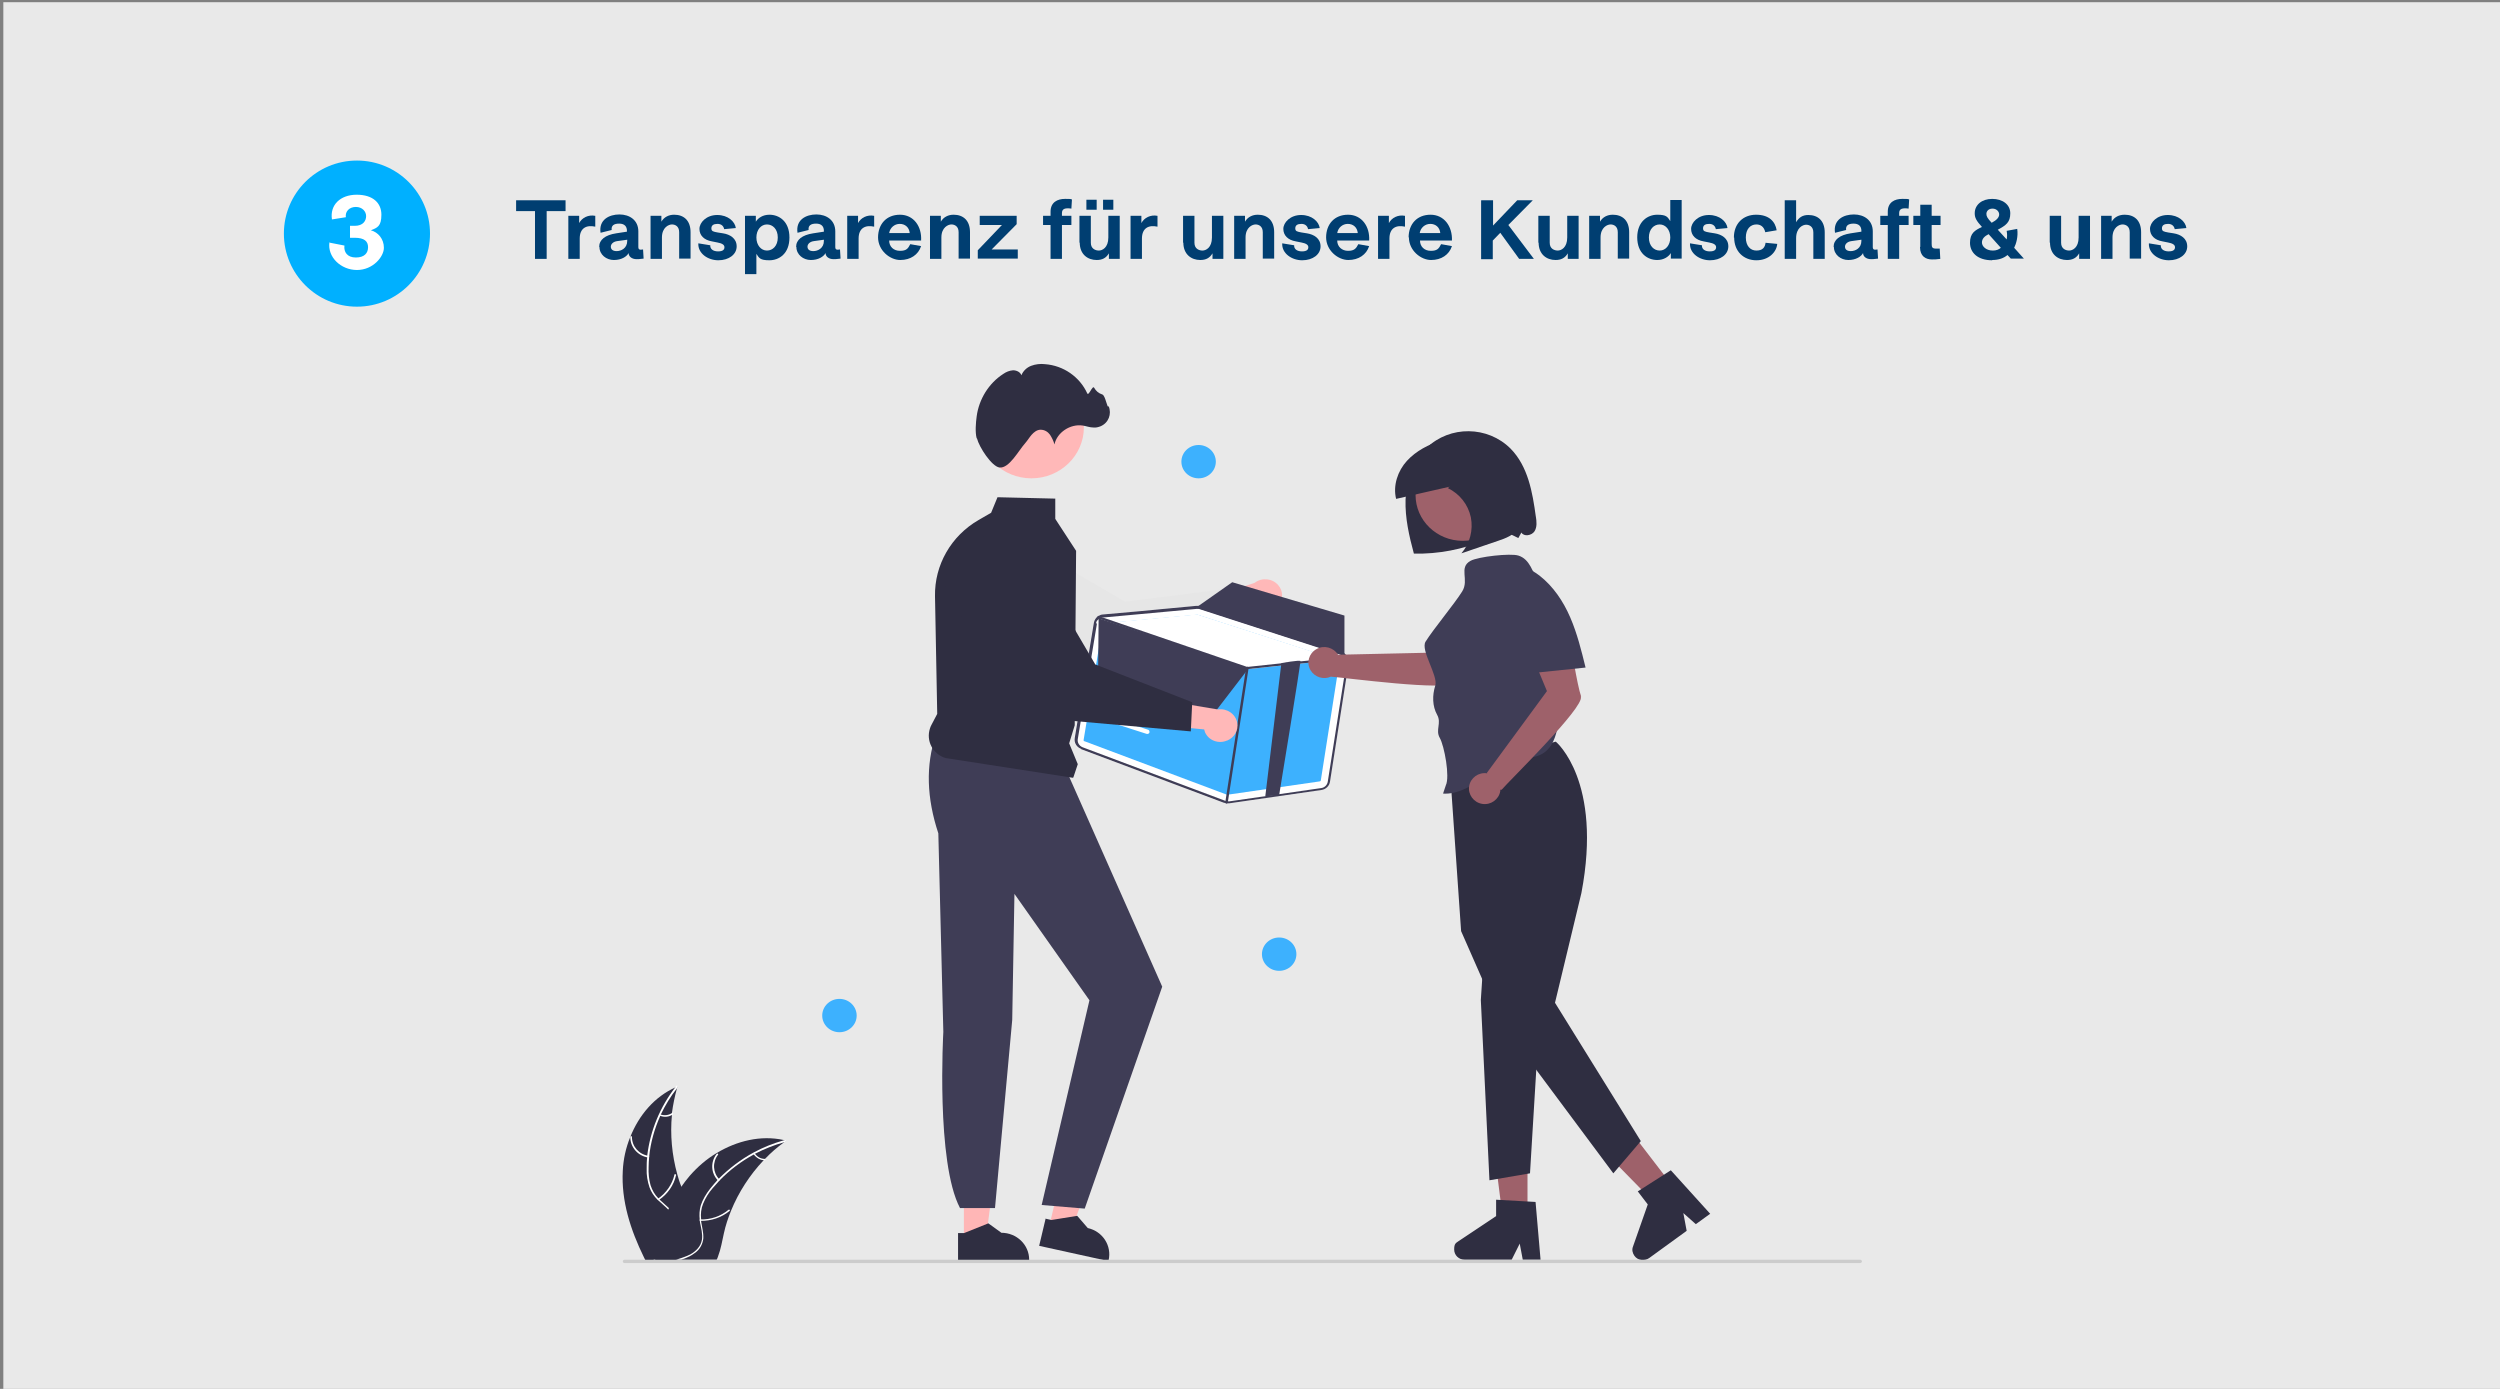<?xml version="1.0" encoding="UTF-8"?>
<svg id="Ebene_1" data-name="Ebene 1" xmlns="http://www.w3.org/2000/svg" version="1.1" viewBox="0 0 900 500">
  <rect x="0" y="0" width="900" height="500" fill="#808080" stroke="none"/>
  <defs>
    <style>
      .cls-1 {
        fill: none;
      }

      .cls-1, .cls-2, .cls-3, .cls-4, .cls-5, .cls-6, .cls-7, .cls-8, .cls-9, .cls-10, .cls-11, .cls-12, .cls-13 {
        stroke-width: 0px;
      }

      .cls-2 {
        fill: #003e71;
      }

      .cls-3 {
        fill: #ffb8b8;
      }

      .cls-4 {
        fill: #e9e9e9;
      }

      .cls-5 {
        fill: #ffb6b6;
      }

      .cls-6 {
        fill: #3f3d56;
      }

      .cls-7 {
        fill: #3db1fe;
      }

      .cls-8 {
        fill: #2f2e41;
      }

      .cls-14 {
        isolation: isolate;
      }

      .cls-9 {
        fill: #00b0ff;
      }

      .cls-10 {
        fill: #ccc;
      }

      .cls-11 {
        fill: #fff;
      }

      .cls-12 {
        fill: #e6e6e6;
      }

      .cls-13 {
        fill: #9e616a;
      }
    </style>
  </defs>
  <rect class="cls-4" x="1.2" y=".8" width="900" height="500"/>
  <g>
    <circle class="cls-9" cx="128.5" cy="84.1" r="26.3"/>
    <rect class="cls-1" x="100.4" y="70.2" width="54.9" height="58.2"/>
    <g class="cls-14">
      <g class="cls-14">
        <path class="cls-11" d="M118.4,87.3l5.6,1.1c-.3,2.3,1,4.3,4.1,4.3s4.4-1.6,4.4-3.7-1.3-3.4-4.8-3.4-.6,0-1.7,0v-4.3c1.1,0,1.4,0,1.7,0,3,0,4.1-1.8,4.1-3.5s-1.4-3.3-3.7-3.3-3.9,1.6-3.6,3.7l-5,.8c-.8-5.2,3-8.9,8.9-8.9s8.9,3,8.9,7.2-1.5,4.7-3.8,5.6c2.6.7,4.7,3.1,4.7,6.3s-3.9,8-9.7,8-10.7-4.7-9.9-10Z"/>
      </g>
    </g>
  </g>
  <rect class="cls-1" x="108.4" y="72.1" width="605.6" height="38.3"/>
  <g class="cls-14">
    <g class="cls-14">
      <path class="cls-2" d="M192.6,76h-6.8v-3.9h17.8v3.9h-6.8v17.2h-4.2v-17.2Z"/>
    </g>
    <g class="cls-14">
      <path class="cls-2" d="M204.6,77.7h3.9v2.6c1-1.9,3.3-3.1,5.8-2.6v3.9c-3.2-.7-5.6.5-5.6,4.3v7.3h-4.1v-15.5Z"/>
    </g>
    <g class="cls-14">
      <path class="cls-2" d="M215.7,88.9c0-2.6,2.2-4.3,6.1-4.9l3.9-.6v-.3c0-1.6-.9-2.6-2.8-2.6s-2.9.7-2.7,2.3l-4,1c-.7-4.7,3.1-6.6,6.8-6.6s6.8,2.1,6.8,6.1v5.6c0,1,.5,1.1,1.7.9l.2,3.3c-1.6.2-2,.2-2.5.2-1.8,0-2.9-1-2.9-2.2-.7,1.3-2.6,2.5-5.3,2.5s-5.2-1.9-5.2-4.7ZM222,90.4c1.6,0,3.8-1,3.8-3.7v-.4l-3.6.5c-1.5.2-2.3,1.1-2.3,2s.6,1.6,2.1,1.6Z"/>
      <path class="cls-2" d="M234.2,77.7h3.9v2.1c1-1.7,2.7-2.5,4.6-2.5,3.4,0,5.9,2,5.9,6.3v9.5h-4.1v-9.5c0-2.2-1.5-2.8-2.6-2.8s-3.6,1-3.6,4.7v7.7h-4.1v-15.5Z"/>
      <path class="cls-2" d="M251.4,87.6l4.3.7c-.1,1.4,1.1,2.2,2.8,2.2s2.3-.6,2.3-1.5-.9-1.4-2.5-1.7l-2-.4c-2.9-.5-4.5-2.2-4.5-4.5s2.5-5,6.4-5,6.4,2.4,6.7,4.7l-4.2.4c-.2-1.1-1-1.9-2.4-1.9s-2.2.5-2.2,1.6.7,1.2,2.3,1.5l1.9.3c2.5.4,4.9,1.8,4.9,4.7s-2.8,5-6.6,5-7.4-2.5-7.2-6.1Z"/>
      <path class="cls-2" d="M268.2,77.7h3.9v2.1c.8-1.3,2.5-2.5,4.9-2.5,3.4,0,7.2,2.3,7.2,8.2s-3.8,8.2-7.2,8.2-3.7-.8-4.7-2.3v7.3h-4.1v-21ZM276.1,90.2c2.1,0,3.9-1.7,3.9-4.7s-1.8-4.7-3.9-4.7-3.8,1.9-3.8,4.7,1.7,4.7,3.8,4.7Z"/>
      <path class="cls-2" d="M286.6,88.9c0-2.6,2.2-4.3,6.1-4.9l3.9-.6v-.3c0-1.6-.9-2.6-2.8-2.6s-2.9.7-2.7,2.3l-4,1c-.7-4.7,3.1-6.6,6.8-6.6s6.8,2.1,6.8,6.1v5.6c0,1,.5,1.1,1.7.9l.2,3.3c-1.6.2-2,.2-2.5.2-1.8,0-2.9-1-2.9-2.2-.7,1.3-2.6,2.5-5.3,2.5s-5.2-1.9-5.2-4.7ZM292.8,90.4c1.6,0,3.8-1,3.8-3.7v-.4l-3.6.5c-1.5.2-2.3,1.1-2.3,2s.6,1.6,2.1,1.6Z"/>
    </g>
    <g class="cls-14">
      <path class="cls-2" d="M305,77.7h3.9v2.6c1-1.9,3.3-3.1,5.8-2.6v3.9c-3.2-.7-5.6.5-5.6,4.3v7.3h-4.1v-15.5Z"/>
    </g>
    <g class="cls-14">
      <path class="cls-2" d="M316.1,85.5c0-4.8,3-8.2,7.9-8.2s7.9,4.2,7.6,9.3h-11.5c0,2.2,1.6,3.7,3.9,3.7s2.9-.8,3.7-2.4l3.9.7c-1,3.1-3.8,5-7.5,5s-8-3.4-8-8.2ZM327.5,83.9c-.2-2.1-1.7-3.3-3.6-3.3s-3.5,1.4-3.8,3.3h7.3Z"/>
      <path class="cls-2" d="M334.8,77.7h3.9v2.1c1-1.7,2.7-2.5,4.6-2.5,3.4,0,5.9,2,5.9,6.3v9.5h-4.1v-9.5c0-2.2-1.5-2.8-2.6-2.8s-3.6,1-3.6,4.7v7.7h-4.1v-15.5Z"/>
      <path class="cls-2" d="M352,90.1l8.7-9.1h-8v-3.3h13.3v3l-9,9.1h9.4v3.3h-14.4v-3.1Z"/>
      <path class="cls-2" d="M378.2,81h-2.7v-3.3h2.7v-1.5c0-3.4,2.5-4.6,5.2-4.6s1.9.1,2.5.2l-.2,3.3c-2.2-.3-3.4,0-3.4,1.6v1h3.4v3.3h-3.4v12.2h-4.1v-12.2Z"/>
      <path class="cls-2" d="M388.6,87.4v-9.7h4.1v9.7c0,2.2,1.7,2.8,2.9,2.8s3.4-1,3.4-4.7v-7.8h4.1v15.5h-3.9v-2c-1,1.7-2.4,2.4-4.4,2.4-3.2,0-6.1-2-6.1-6.3ZM391.1,71.9h3.7v3.6h-3.7v-3.6ZM397.1,71.9h3.7v3.6h-3.7v-3.6Z"/>
    </g>
    <g class="cls-14">
      <path class="cls-2" d="M407,77.7h3.9v2.6c1-1.9,3.3-3.1,5.8-2.6v3.9c-3.2-.7-5.6.5-5.6,4.3v7.3h-4.1v-15.5Z"/>
    </g>
    <g class="cls-14">
      <path class="cls-2" d="M425.9,87.4v-9.7h4.1v9.7c0,2.2,1.7,2.8,2.9,2.8s3.4-1,3.4-4.7v-7.8h4.1v15.5h-3.9v-2c-1,1.7-2.4,2.4-4.4,2.4-3.2,0-6.1-2-6.1-6.3Z"/>
      <path class="cls-2" d="M444.3,77.7h3.9v2.1c1-1.7,2.7-2.5,4.6-2.5,3.4,0,5.9,2,5.9,6.3v9.5h-4.1v-9.5c0-2.2-1.5-2.8-2.6-2.8s-3.6,1-3.6,4.7v7.7h-4.1v-15.5Z"/>
      <path class="cls-2" d="M461.6,87.6l4.3.7c-.1,1.4,1.1,2.2,2.8,2.2s2.3-.6,2.3-1.5-.9-1.4-2.5-1.7l-2-.4c-2.9-.5-4.5-2.2-4.5-4.5s2.5-5,6.4-5,6.4,2.4,6.7,4.7l-4.2.4c-.2-1.1-1-1.9-2.4-1.9s-2.2.5-2.2,1.6.7,1.2,2.3,1.5l1.9.3c2.5.4,4.9,1.8,4.9,4.7s-2.8,5-6.6,5-7.4-2.5-7.2-6.1Z"/>
      <path class="cls-2" d="M477.4,85.5c0-4.8,3-8.2,7.9-8.2s7.9,4.2,7.6,9.3h-11.5c0,2.2,1.7,3.7,3.9,3.7s2.9-.8,3.7-2.4l3.9.7c-1,3.1-3.8,5-7.5,5s-8-3.4-8-8.2ZM488.8,83.9c-.2-2.1-1.7-3.3-3.6-3.3s-3.5,1.4-3.8,3.3h7.3Z"/>
    </g>
    <g class="cls-14">
      <path class="cls-2" d="M496.1,77.7h3.9v2.6c1-1.9,3.3-3.1,5.8-2.6v3.9c-3.2-.7-5.6.5-5.6,4.3v7.3h-4.1v-15.5Z"/>
    </g>
    <g class="cls-14">
      <path class="cls-2" d="M507.1,85.5c0-4.8,3-8.2,7.9-8.2s7.9,4.2,7.7,9.3h-11.5c0,2.2,1.6,3.7,3.9,3.7s2.9-.8,3.7-2.4l3.9.7c-1,3.1-3.8,5-7.5,5s-8-3.4-8-8.2ZM518.5,83.9c-.2-2.1-1.7-3.3-3.6-3.3s-3.5,1.4-3.8,3.3h7.3Z"/>
    </g>
    <g class="cls-14">
      <path class="cls-2" d="M533.3,72.1h4.2v9.1l8.7-9.1h5.6l-8.8,8.9,9.2,12.2h-5.3l-6.8-9.4-2.7,2.8v6.7h-4.2v-21.1Z"/>
    </g>
    <g class="cls-14">
      <path class="cls-2" d="M553.8,87.4v-9.7h4.1v9.7c0,2.2,1.7,2.8,2.9,2.8s3.4-1,3.4-4.7v-7.8h4.1v15.5h-3.9v-2c-1,1.7-2.4,2.4-4.4,2.4-3.2,0-6.1-2-6.1-6.3Z"/>
      <path class="cls-2" d="M572.1,77.7h3.9v2.1c1-1.7,2.7-2.5,4.6-2.5,3.4,0,5.9,2,5.9,6.3v9.5h-4.1v-9.5c0-2.2-1.5-2.8-2.6-2.8s-3.6,1-3.6,4.7v7.7h-4.1v-15.5Z"/>
      <path class="cls-2" d="M589.4,85.5c0-5.8,3.8-8.2,7.2-8.2s3.7.8,4.7,2.3v-7.6h4.1v21.1h-3.9v-2c-.8,1.3-2.5,2.5-4.9,2.5-3.4,0-7.2-2.3-7.2-8.2ZM597.5,90.2c2.1,0,3.8-1.9,3.8-4.7s-1.7-4.7-3.8-4.7-3.9,1.7-3.9,4.7,1.8,4.7,3.9,4.7Z"/>
      <path class="cls-2" d="M608.4,87.6l4.3.7c-.1,1.4,1.1,2.2,2.8,2.2s2.3-.6,2.3-1.5-.9-1.4-2.5-1.7l-2-.4c-2.9-.5-4.5-2.2-4.5-4.5s2.5-5,6.4-5,6.4,2.4,6.7,4.7l-4.2.4c-.2-1.1-1-1.9-2.4-1.9s-2.2.5-2.2,1.6.7,1.2,2.3,1.5l1.9.3c2.5.4,4.9,1.8,4.9,4.7s-2.8,5-6.6,5-7.4-2.5-7.2-6.1Z"/>
      <path class="cls-2" d="M624.2,85.5c0-5,3.3-8.2,8-8.2s6.9,2.5,7.4,5.6l-4.1.7c-.5-2.2-1.9-2.8-3.2-2.8-2.2,0-3.8,1.7-3.8,4.7s1.6,4.7,3.8,4.7,3.1-1.1,3.3-2.8l4.2.4c-.2,2.8-2.9,5.9-7.5,5.9s-8-3.2-8-8.2Z"/>
      <path class="cls-2" d="M642.5,72.1h4.1v7.9c1-1.7,2.3-2.6,4.4-2.6,3.4,0,5.9,2,5.9,6.3v9.5h-4.1v-9.5c0-2.2-1.5-2.8-2.6-2.8s-3.6,1-3.6,4.9v7.4h-4.1v-21.1Z"/>
    </g>
    <g class="cls-14">
      <path class="cls-2" d="M660.1,88.9c0-2.6,2.2-4.3,6.1-4.9l3.9-.6v-.3c0-1.6-.9-2.6-2.8-2.6s-2.9.7-2.7,2.3l-4,1c-.7-4.7,3.1-6.6,6.8-6.6s6.8,2.1,6.8,6.1v5.6c0,1,.5,1.1,1.7.9l.2,3.3c-1.6.2-2,.2-2.5.2-1.8,0-2.9-1-2.9-2.2-.7,1.3-2.6,2.5-5.3,2.5s-5.2-1.9-5.2-4.7ZM666.3,90.4c1.6,0,3.8-1,3.8-3.7v-.4l-3.6.5c-1.5.2-2.3,1.1-2.3,2s.6,1.6,2.1,1.6Z"/>
    </g>
    <g class="cls-14">
      <path class="cls-2" d="M679.6,81h-2.7v-3.3h2.7v-1.5c0-3.4,2.5-4.6,5.2-4.6s1.9.1,2.5.2l-.2,3.3c-2.2-.3-3.4,0-3.4,1.6v1h3.4v3.3h-3.4v12.2h-4.1v-12.2Z"/>
      <path class="cls-2" d="M691.3,88.9v-7.9h-2.5v-3.3h2.5v-4h4.1v4h3.2v3.3h-3.2v6.8c0,1.2.2,1.7,1.6,1.7s.9,0,1.3,0l.2,3.7c-1.4.2-2.1.2-3,.2-2.2,0-4.3-1.1-4.3-4.5Z"/>
    </g>
    <g class="cls-14">
      <path class="cls-2" d="M717.2,93.7c-5.3,0-8-2.8-8-6.3s1.8-4.5,4.3-5.7c-2-2.2-2.6-3.3-2.6-4.9,0-3.1,2.6-5.2,6.3-5.2s6.5,2,6.5,5.2-1.5,4.3-4.5,5.9l3.2,3.5c.2-1,.2-2,0-3.1l3.8-.7c.4,2.8-.4,5.4-1.1,6.8l3.5,3.9h-4.7l-1.2-1.3c-1.3,1.1-3.1,1.8-5.5,1.8ZM717.5,90.2c1.1,0,2.2-.4,2.8-1l-4.4-4.9c-1.4.7-2.4,1.6-2.4,3s1.5,2.9,3.9,2.9ZM717,80.2c1.9-1,2.7-2,2.7-3s-.9-2.1-2.4-2.1-2.2,1-2.2,1.9.4,1.6,1.9,3.2Z"/>
      <path class="cls-2" d="M737.9,87.4v-9.7h4.1v9.7c0,2.2,1.7,2.8,2.9,2.8s3.4-1,3.4-4.7v-7.8h4.1v15.5h-3.9v-2c-1,1.7-2.4,2.4-4.4,2.4-3.2,0-6.1-2-6.1-6.3Z"/>
      <path class="cls-2" d="M756.3,77.7h3.9v2.1c1-1.7,2.7-2.5,4.7-2.5,3.4,0,5.9,2,5.9,6.3v9.5h-4.1v-9.5c0-2.2-1.5-2.8-2.6-2.8s-3.6,1-3.6,4.7v7.7h-4.1v-15.5Z"/>
      <path class="cls-2" d="M773.6,87.6l4.3.7c-.1,1.4,1.1,2.2,2.8,2.2s2.3-.6,2.3-1.5-.9-1.4-2.5-1.7l-2-.4c-2.9-.5-4.5-2.2-4.5-4.5s2.5-5,6.4-5,6.4,2.4,6.7,4.7l-4.2.4c-.2-1.1-1-1.9-2.4-1.9s-2.2.5-2.2,1.6.7,1.2,2.3,1.5l1.9.3c2.5.4,4.9,1.8,4.9,4.7s-2.8,5-6.6,5-7.4-2.5-7.2-6.1Z"/>
    </g>
  </g>
  <polygon class="cls-13" points="549.9 438.6 541 438.6 536.8 405.4 549.9 405.4 549.9 438.6"/>
  <path class="cls-8" d="M554.6,453.5h-6.4l-1.1-5.8-2.9,5.8h-16.9c-2.1,0-3.8-1.6-3.8-3.7s.6-2.3,1.6-3l13.5-9v-5.9l14.2.8,1.8,20.8h0Z"/>
  <polygon class="cls-13" points="602.7 427.7 595.5 432.9 571.7 408.6 582.2 401 602.7 427.7"/>
  <path class="cls-8" d="M615.6,437l-5.1,3.7-4.5-4,1.2,6.4-13.5,9.8c-1.7,1.2-4.1.9-5.3-.8-.7-1-1-2.2-.5-3.4l5.3-15.1-3.6-4.7,11.9-7.6,14.2,15.7h0Z"/>
  <path class="cls-8" d="M560.2,267.1s16.8,14.1,9.1,54.4l-9.5,39.5,30.9,49.8-9.9,11.6-40.2-54-14.6-33.2-4.1-59.1,38.2-9.1h0Z"/>
  <polygon class="cls-8" points="534.1 344.8 533.1 360 536.2 424.9 550.8 422.4 553.6 376.2 534.1 344.8"/>
  <polygon class="cls-5" points="347 446.4 354.9 446.4 358.7 416.7 347 416.7 347 446.4"/>
  <path class="cls-8" d="M344.9,443.9h2.2l8.7-3.5,4.7,3.4h0c5.5,0,10,4.3,10,9.7v.3h-25.6v-10h0Z"/>
  <polygon class="cls-5" points="377.7 441.6 385.5 443.3 395.9 415.1 384.5 412.6 377.7 441.6"/>
  <path class="cls-8" d="M376.3,438.7l2.2.5,9.3-1.5,3.8,4.4h0c5.4,1.2,8.7,6.4,7.5,11.6v.3c0,0-25-5.5-25-5.5l2.3-9.7h0Z"/>
  <path class="cls-6" d="M336.9,264.6c-3.7,10.9-3.3,22.7.9,35.4l1.8,71.5s-2.7,46.9,6,63.4h12.6l6.2-67.7.8-45.4,27,38.3-17.2,73.7,15.5,1.3,27.9-79.9-34.4-77.6-47.1-13.1h0Z"/>
  <path class="cls-11" d="M520.2,261.8c-.3,1.4,0,2.8,1.1,3.9.2.3-.2.6-.4.4-1.1-1.1-1.5-2.7-1.2-4.3,0-.1.2-.3.3-.2.2,0,.3.1.2.3h0Z"/>
  <path class="cls-8" d="M250.7,445.9c-.8,2.7-2.7,5-5.1,6.7-.4.3-.8.5-1.2.8-.1,0-.2.1-.4.2-.1,0-.3.2-.4.2h-11.2c-.2-.4-.4-.8-.6-1.2-4.8-9.8-8.2-20.3-7.6-31.1.2-4.2,1.1-8.3,2.7-12.2,3.1-7.8,8.7-14.5,16.4-17.9.2,0,.4-.2.6-.2,0,.2-.1.4-.2.6-.8,2.9-1.4,5.9-1.8,8.8,0,.2,0,.5,0,.7-.7,7.2,0,14.5,1.9,21.4,0,0,0,0,0,0,.4,1.5.9,3.1,1.5,4.5.5,1.2.9,2.4,1.5,3.5,2.2,4.8,5.2,9.9,3.9,15h0Z"/>
  <path class="cls-11" d="M244,391.4c-.1.1-.2.3-.3.4-2.3,2.9-4.2,6.1-5.8,9.4,0,.2-.2.3-.2.5-2.1,4.7-3.5,9.6-4,14.7,0,0,0,0,0,.1-.1,1.2-.2,2.4-.2,3.6-.1,2.2.1,4.5.7,6.6.6,1.8,1.5,3.4,2.8,4.7.1.1.3.3.4.4.1.1.2.2.3.3,1,1,2.2,1.9,3.2,2.9.4.5.9,1,1.2,1.5,1.2,1.8,1.5,4,.8,6.1-.7,2.5-2.3,4.7-4,6.7-.8,1-1.7,2.1-2.4,3.1-.3.4-.5.8-.7,1.2h-.6c.2-.4.5-.8.7-1.2,1.9-2.9,4.6-5.4,6-8.5.9-2.1,1.2-4.6,0-6.7-.4-.6-.8-1.2-1.3-1.7-.9-1-2.1-1.9-3.1-2.9-.3-.2-.5-.5-.8-.7-1.3-1.3-2.3-2.8-2.9-4.5-.7-2.1-1.1-4.4-1-6.6,0-1.4,0-2.9.2-4.3,0-.2,0-.4,0-.5,1.1-9,4.6-17.5,10.2-24.7.1-.1.2-.3.3-.4.2-.3.6.1.4.4h0Z"/>
  <path class="cls-11" d="M233.3,416.7c-3.7-.6-6.4-3.7-6.4-7.4,0-.1.1-.3.3-.3.1,0,.3.1.3.3,0,3.4,2.5,6.3,6,6.8.4,0,.2.6-.1.5h0Z"/>
  <path class="cls-11" d="M236.8,431.6c3-2.1,5.2-5.2,6-8.7,0-.4.6-.2.6.1-.8,3.7-3.1,6.9-6.2,9-.3.2-.6-.3-.3-.5h0Z"/>
  <path class="cls-11" d="M237.8,401.2c1.4.5,2.9.3,4.1-.5.3-.2.6.3.3.5-1.3.9-3,1.1-4.5.5-.1,0-.2-.2-.2-.3,0-.1.2-.2.4-.2Z"/>
  <path class="cls-8" d="M282.8,410.8c-.2.1-.4.3-.5.4-2.5,1.8-4.8,3.8-6.9,6-.2.2-.3.3-.5.5h0c-5,5.3-9,11.5-11.7,18.1h0s0,0,0,0c-1.1,2.7-2,5.4-2.6,8.2-.6,2.7-1.1,5.7-2.1,8.3-.1.4-.3.8-.5,1.2h-23c0-.4.2-.8.2-1.2,1.2-5.8,3-11.5,5.4-16.9,0-.2.2-.4.3-.5,1.3-2.7,2.8-5.3,4.4-7.7h0c.9-1.3,1.9-2.6,3-3.9,2.8-3.2,6-6,9.7-8.2,0,0,0,0,0,0,7.3-4.4,15.9-6.5,24.1-4.7h0c.2,0,.4,0,.6.1h0Z"/>
  <path class="cls-11" d="M282.8,411.1c-.2,0-.4.1-.5.1-3.6,1-7.1,2.4-10.4,4.1-.2,0-.3.2-.5.3-4.6,2.5-8.7,5.6-12.3,9.3h0c0,0,0,.1-.1.1-.8.9-1.6,1.8-2.4,2.7-1.5,1.7-2.7,3.7-3.5,5.7-.7,1.7-.9,3.6-.7,5.4,0,.2,0,.4,0,.5,0,.1,0,.3,0,.4.3,2,.9,4,.8,6.1-.2,2.1-1.3,4.1-3.1,5.3-.6.5-1.2.8-1.9,1.2-1,.5-2,.9-3,1.2h-2c.3,0,.5-.1.8-.2,1-.3,1.9-.6,2.9-1,.5-.2,1.1-.5,1.6-.7,2.1-1.2,3.8-2.9,4.2-5.3.3-2.1-.3-4.2-.7-6.2,0-.4-.1-.7-.1-1-.2-1.8-.1-3.5.4-5.2.7-2.1,1.9-4.1,3.3-5.9.9-1.1,1.8-2.2,2.8-3.3.1-.1.2-.3.4-.4,3.7-3.7,7.9-6.9,12.5-9.4h0c3.5-1.9,7.1-3.3,10.9-4.4h0c.2,0,.4-.1.5-.1.4,0,.4.5,0,.5h0Z"/>
  <path class="cls-11" d="M258.5,425c-2.6-2.6-2.8-6.7-.5-9.6.2-.3.7,0,.5.3-2.1,2.7-1.9,6.5.5,8.9.2.3-.2.6-.5.4h0Z"/>
  <path class="cls-11" d="M252.1,439c3.7.1,7.3-1.1,10.2-3.5.3-.2.6.2.4.4-2.9,2.4-6.7,3.7-10.6,3.6-.4,0-.3-.6,0-.5h0Z"/>
  <path class="cls-11" d="M271.7,415.2c.8,1.2,2.1,2,3.6,2,.4,0,.3.6,0,.5-1.6,0-3.1-.9-4-2.2,0-.1,0-.3,0-.4.1-.1.3,0,.4,0h0Z"/>
  <path class="cls-3" d="M460.2,217.9c-2,2.6-5.8,3.1-8.4,1.1-.3-.2-.5-.4-.8-.7l-19.5,8.3,1.9-10.6,18.3-6.2c2.6-2,6.4-1.6,8.5.9,1.8,2.1,1.8,5.1,0,7.2h0Z"/>
  <path class="cls-12" d="M447.1,221.2l-45.4,19.6h-.1s-51.8-17.9-51.8-17.9c-8-4.1-11.4-13.5-7.6-21.5h0c3.9-8.3,14-12,22.5-8.2.6.3,1.2.6,1.8.9l38.5,22.5,37.3-4.7,4.7,9.3h0Z"/>
  <path class="cls-10" d="M670.3,454.1c0,.3-.3.6-.6.6H224.8c-.3,0-.6-.3-.6-.6s.3-.6.6-.6h444.9c.3,0,.6.3.6.6h0Z"/>
  <path class="cls-8" d="M386.2,280l-45.8-7.1c-4.6-1.4-7.1-6.2-5.6-10.7.1-.4.3-.8.5-1.2l2.1-4-.8-42.4c-.2-11.2,5.8-21.7,15.7-27.4l4.5-2.6,2.3-5.6,20.8.5v7.3c0,0,7.5,11.5,7.5,11.5h0c0,0-.5,62.8-.5,62.8l-2,6.5,3.1,7.5-1.6,4.8h0Z"/>
  <ellipse class="cls-3" cx="371.3" cy="153.8" rx="18.9" ry="18.4"/>
  <path class="cls-8" d="M351.6,157.8c-.6-2.3-.3-5.6,0-7.9.8-6.1,4.3-11.9,9.6-15.3,1-.7,2.2-1.2,3.5-1.3,1.2,0,2.6.6,3,1.8.6-1.5,1.9-2.8,3.5-3.4,1.6-.6,3.3-.8,5-.6,6.7.5,12.5,4.6,15.2,10.5.5,1.2,1.9-3.1,2.5-2,.6,1.1,1.6,2,2.9,2.4,1.2.3,1.8,5.4,2.3,4.2,1.2,2.8,0,6.1-3,7.3-.8.3-1.6.5-2.5.4-1.3,0-2.5-.5-3.8-.7-4.5-.7-9.3,2.5-10.2,6.8-.3-1.2-.9-2.4-1.6-3.5-.8-1.1-2-1.8-3.4-1.8-1.3,0-2.4.9-3.2,1.8s-1.5,2.1-2.3,3c-2.5,2.8-5.8,9.2-9.3,8.8-2.8-.4-7.3-7.3-8.1-10.5h0Z"/>
  <path class="cls-11" d="M485.5,238.7c.3-1.7-.8-3.4-2.5-3.9l-50.9-16.5c-.5-.2-1-.2-1.5-.2l-12.8,1.2-7.3.7-13.5,1.2c-1.7.2-3,1.4-3.3,3l-6.9,41.6c-.3,1.7.7,3.3,2.3,3.9l51.4,19.3c.2,0,.5.2.8.2.4,0,.8,0,1.1,0l33.2-4.8c1.6-.2,2.9-1.5,3.1-3l6.7-42.7h0Z"/>
  <path class="cls-7" d="M390.3,266.8l51.4,19.3c0,0,.2,0,.2,0l33.2-4.8c.2,0,.4-.2.4-.4l6.7-42.7c0-.2-.1-.4-.3-.5h-.3c0-.1-50.5-16.4-50.5-16.4,0,0,0,0,0,0h-.1l-31.1,2.9-2.5.2c-.2,0-.4.2-.4.4l-6.9,41.6c0,.2,0,.4.3.5h0Z"/>
  <path class="cls-11" d="M399.8,224.1l31.1-2.9h.1s0,0,0,0l50.5,16.3-13.3,1.4-5,.5-14.2,1.5h-.1s0,0,0,0l-49.1-16.8h0Z"/>
  <path class="cls-6" d="M389.2,269.7l51.4,19.3c.2,0,.5.1.8.2.4,0,.8,0,1.1,0l33.2-4.8c1.6-.2,2.9-1.5,3.1-3l6.7-42.7c.1-.6,0-1.3-.2-1.9,0,0,0-.2-.1-.2-.3-.5-.7-1-1.2-1.4-.3-.2-.6-.4-1-.5h0s-50.8-16.5-50.8-16.5c-.2,0-.4-.1-.6-.1-.3,0-.6,0-.9,0l-12.8,1.2-7.3.7-13.5,1.2c-.5,0-1.1.2-1.6.5,0,0,0,0-.1,0,0,0,0,0,0,0-.8.6-1.4,1.4-1.6,2.4l-6.9,41.6c-.3,1.7.7,3.3,2.3,3.9h0ZM394.6,224.4c0-.5.3-1,.7-1.3.1-.1.2-.2.4-.3.4-.3.8-.5,1.2-.5,0,0,.2,0,.3,0l22.8-2.1,10.8-1c0,0,.1,0,.2,0,.2,0,.3,0,.5,0,.1,0,.3,0,.4.1l50.9,16.5s0,0,.1,0c.5.2.9.4,1.2.8.5.6.7,1.3.6,2.1l-6.7,42.7c-.2,1.2-1.1,2.1-2.3,2.3l-33.2,4.8c-.5,0-1,0-1.4-.2l-51.4-19.3c-1.2-.5-1.9-1.7-1.7-2.9l6.9-41.6h0Z"/>
  <path class="cls-6" d="M395.2,222c0,0,0-.1.1-.2,0,0,0,0,0,0,0,0,0,0,0,0,.1,0,.2,0,.3,0l1.1.4,52.3,17.9,12.2-1.3,6.9-.7,14.5-1.5h1.3c0-.1.2-.2.2-.2.2,0,.4.1.5.3,0,0,0,0,0,0,0,.2,0,.4-.3.5,0,0,0,0-.1,0l-1.8.2-14.3,1.5-5,.5-14.2,1.5h-.1s0,0,0,0l-53.3-18.2h-.2c0,0,0,0-.1-.1-.2-.1-.2-.3-.2-.5h0Z"/>
  <path class="cls-6" d="M441.5,289.3c-.2,0-.4-.3-.4-.5l7.5-48.4c0-.2.3-.4.5-.4h0c.2,0,.4.3.4.5l-7.5,48.4c0,.2-.3.4-.5.4h0Z"/>
  <path class="cls-6" d="M460.5,286.2l-5,.5,5.8-48s6.7-1.2,6.9-.7c.1.3-7.6,47.9-7.7,48.2h0Z"/>
  <polygon class="cls-6" points="395.5 222.6 395.3 244.5 435.2 259.2 449.5 240.6 395.5 222.6"/>
  <path class="cls-6" d="M484,236.5c-.3-.4-.8-.7-1.3-.9l-50.9-16.5c-.1,0-.3,0-.4-.1-.2,0-.3,0-.5,0v-.5c0,0,.6-.4.6-.4l12.1-8.5,40.4,12v13.6c0,0,0,1.2,0,1.2h0Z"/>
  <path class="cls-11" d="M397.5,257.7c0,0,.1,0,.2,0l15.6,5c.4.1.6.6.5,1-.1.4-.6.6-1,.5l-15.6-5c-.4-.1-.6-.6-.5-1,.1-.3.5-.5.8-.5h0Z"/>
  <ellipse class="cls-7" cx="460.5" cy="343.5" rx="6.2" ry="6"/>
  <ellipse class="cls-7" cx="302.2" cy="365.6" rx="6.2" ry="6"/>
  <ellipse class="cls-7" cx="431.5" cy="166.2" rx="6.2" ry="6"/>
  <path class="cls-3" d="M441.7,266.6c-3,1.3-6.6,0-7.9-3-.1-.3-.2-.6-.3-1l-21.2-2.1,7-8.3,19.1,3.2c3.3-.5,6.4,1.6,7,4.8.5,2.7-1,5.3-3.6,6.4h0Z"/>
  <path class="cls-8" d="M428.7,263.3l-49.5-4.4h0c0,0-36.1-40.3-36.1-40.3-4.9-7.3-3.1-17.1,4.1-22.4h0c7.6-5.4,18.2-3.9,23.8,3.5.4.5.8,1.1,1.1,1.6l22.2,37.9,34.9,13.6-.5,10.4h0Z"/>
  <path class="cls-8" d="M552.9,186c-1.2-8.8-2.8-18.1-9.1-24.5-8.2-8.2-21.8-8.4-30.2-.3-.2.2-.4.4-.7.6-4.6,4.8-6.7,11.5-6.9,18.1-.2,6.6,1.3,13.1,3,19.4,8.8.2,17.6-1.5,25.7-4.9,2-.9,4-1.8,6.2-2.4,2.1-.5,3.7.8,5.7,1.7l1.1-2c.9,1.6,3.7,1.1,4.7-.4s.8-3.6.5-5.4h0Z"/>
  <path class="cls-13" d="M517.8,234.9l-36.1.8c-1.6-2.6-5.1-3.6-7.8-2-2.7,1.5-3.7,4.9-2.1,7.6,1.5,2.5,4.7,3.5,7.3,2.3,4.8.3,42.3,5.4,44.5,2.1,2.3-3.4,14.4-15.3,14.4-15.3l-9.3-12.9-10.9,17.5h0Z"/>
  <ellipse class="cls-13" cx="526.6" cy="178.2" rx="17" ry="16.5"/>
  <path class="cls-6" d="M553.8,209.9c-2-3.9-3-8.6-7.2-9.9-2.9-.9-14.5.4-17.2,1.9-4.4,2.4-.4,6.8-3,11-2.8,4.5-10.4,13.6-13.2,18.1-1.9,3.1,4.6,12.3,3.5,15.8s-1.1,7.4.7,10.6c1.6,2.9-.7,5.4.9,8.2,1.7,3,3.7,14.1,2.2,17.1l-1,3c10.3.6,18.9-11.3,29.1-12.6,2.5-.3,5.2-.7,7.2-2.1,3.1-2.1,4.3-5.9,5-9.5,3.7-17.5,1.2-35.7-7-51.6h0Z"/>
  <path class="cls-13" d="M569.2,250.7c-1.4-3.8-4-20.4-4-20.4l-16.2-.5,7.9,19-21.6,29.4s0,0,.1.2c-3.1-.5-6,1.6-6.5,4.6s1.6,5.9,4.7,6.4,6-1.6,6.5-4.6c0-.1,0-.3,0-.5.2,0,.4,0,.5,0,2.4-2.9,29.9-29.7,28.5-33.5h0Z"/>
  <path class="cls-6" d="M570.8,240.3c-1.5-6.1-3-12.2-5.5-18s-6.1-11.2-11.1-15.1c-1.6-1.2-3.4-2.4-5.4-2.7-2-.4-4.3,0-5.7,1.5-2.3,2.3-1.6,6.1-.8,9.1,2.5,9.1,4.9,18.3,7.4,27.4,7.1-.7,14.2-1.5,21.3-2.2h-.1s0,0,0,0Z"/>
  <path class="cls-8" d="M547.4,180.5c-.6-4-1.3-8-2.8-11.8-1.5-3.8-3.8-7.3-7.2-9.4-5.4-3.4-12.3-2.7-18.4-.8-4.7,1.5-9.2,3.8-12.5,7.4s-5.1,8.9-3.9,13.7c6.4-1.5,12.9-2.9,19.3-4.4l-.7.5c4.3,2.1,7.3,5.9,8.3,10.5.9,4.6-.3,9.4-3.4,13,4.4-1.5,8.8-3,13.2-4.5,2.7-.9,5.6-2,7.2-4.4,1.9-2.8,1.4-6.4.9-9.8h0Z"/>
</svg>